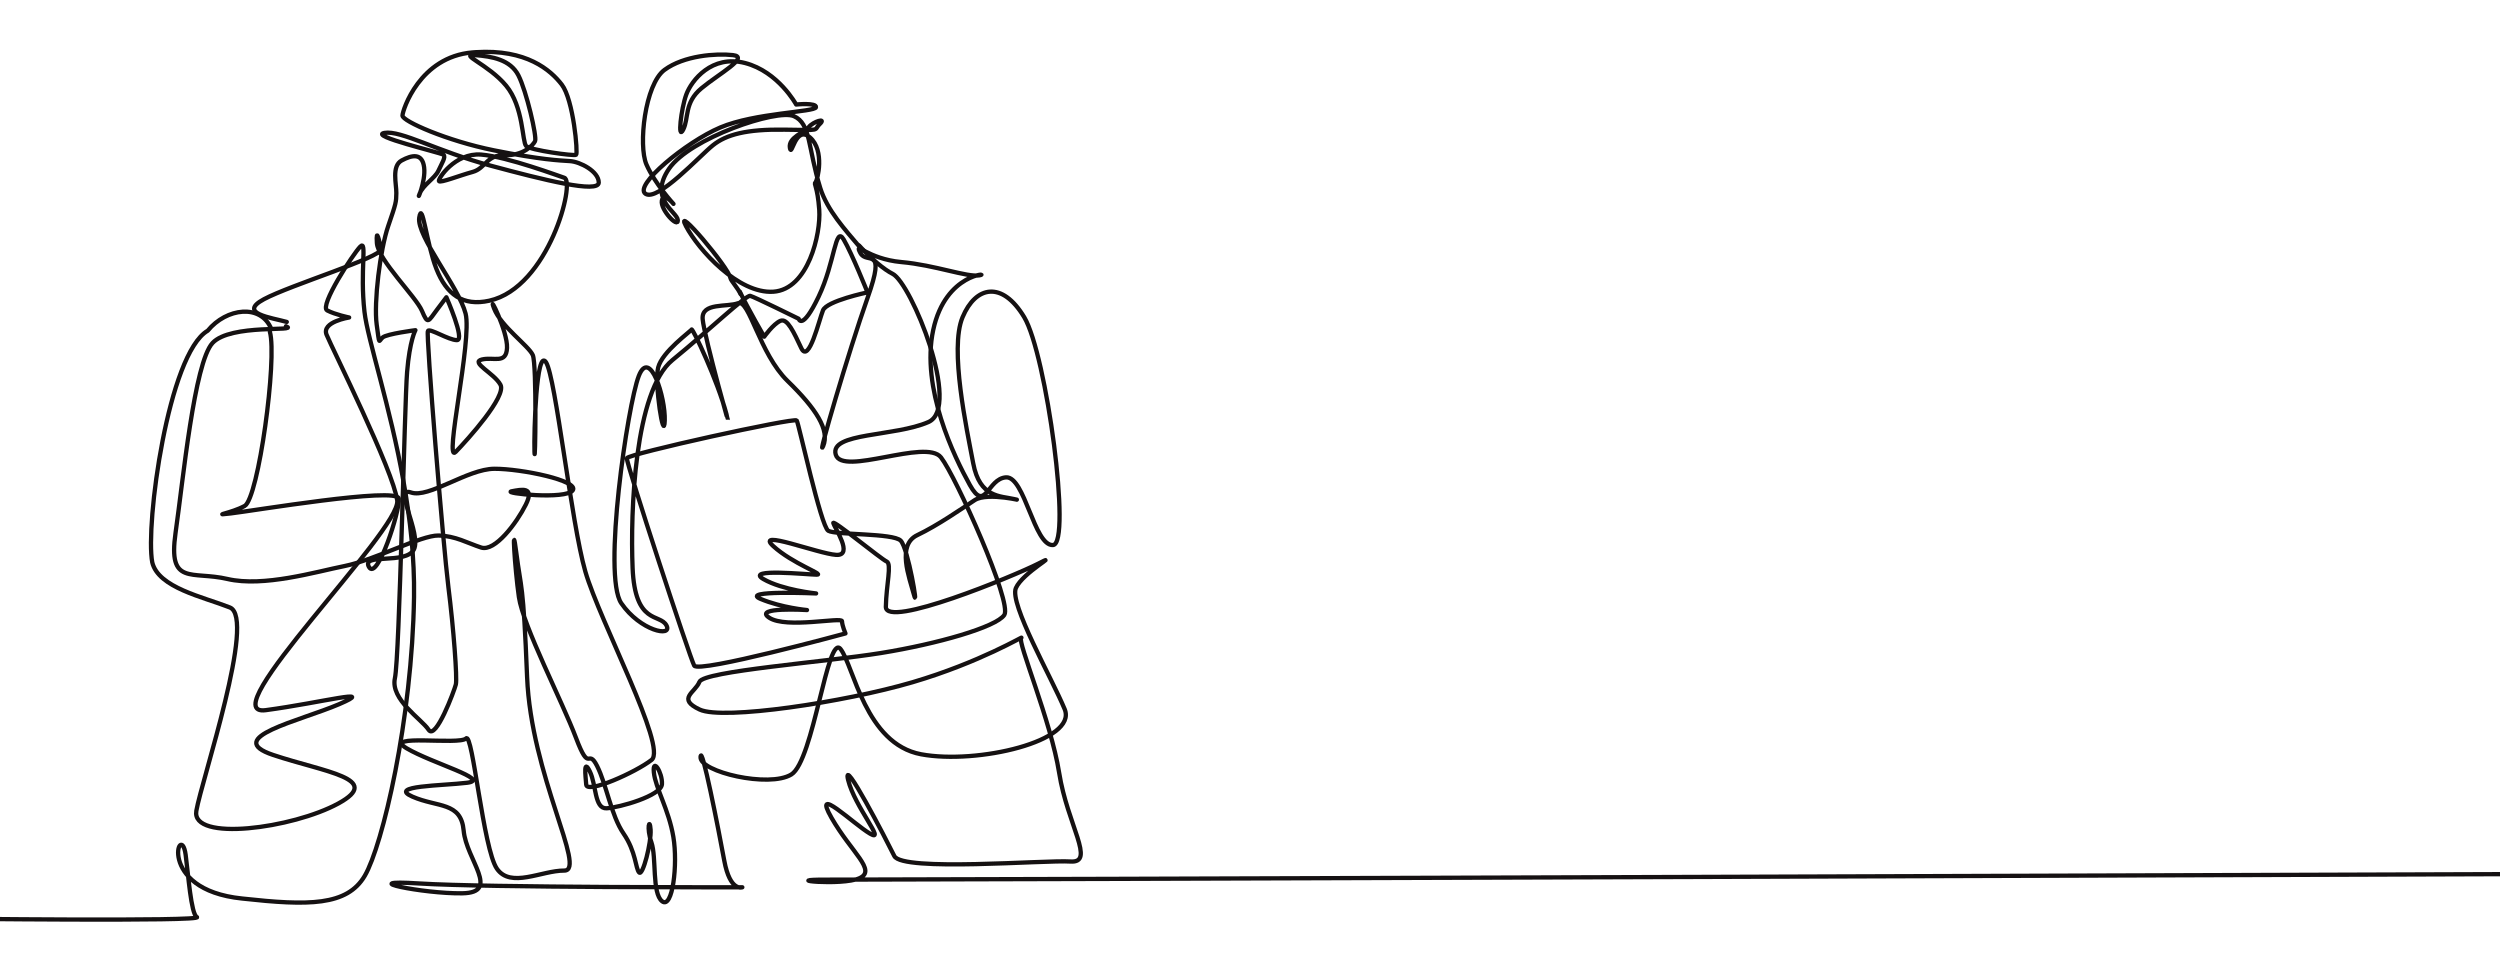 <svg xmlns="http://www.w3.org/2000/svg" viewBox="0 0 900 350" width="900" height="350" preserveAspectRatio="xMidYMid meet" style="width: 100%; height: 100%; transform: translate3d(0px, 0px, 0px);"><defs><clipPath id="__lottie_element_2"><rect width="900" height="350" x="0" y="0"></rect></clipPath></defs><g clip-path="url(#__lottie_element_2)"><g transform="matrix(1,0,0,1,0,0)" opacity="1" style="display: block;"><g opacity="1" transform="matrix(1,0,0,1,575.931,203.699)"><path stroke-linecap="round" stroke-linejoin="round" fill-opacity="0" stroke="rgb(21,17,18)" stroke-opacity="1" stroke-width="1.549" d=" M-266.647,-115.302 C-262.105,-110.336 -257.569,-106.608 -254.572,-105.111 C-247.925,-101.791 -229.64,-57.055 -241.705,-51.761 C-253.793,-46.456 -277.312,-48.016 -275.077,-40.072 C-272.831,-32.09 -242.532,-45.939 -237.177,-39.04 C-231.799,-32.115 -211.433,13.303 -214.379,17.684 C-217.332,22.074 -238.492,28.101 -258.721,31.378 C-278.96,34.658 -322.62,37.896 -324.135,41.764 C-325.652,45.639 -332.402,47.844 -324.02,51.752 C-315.617,55.67 -271.825,49.085 -247.441,41.909 C-223.107,34.75 -206.783,24.838 -208.303,25.937 C-209.824,27.038 -197.573,55.949 -194.635,74.518 C-191.668,93.273 -181.432,107.059 -190.539,106.447 C-199.636,105.837 -251.151,110.219 -253.979,104.471 C-256.799,98.74 -272.941,67.532 -270.598,77.112 C-268.242,86.743 -256.766,99.882 -262.694,96.434 C-268.61,92.994 -283.743,78.201 -276.6,90.69 C-269.408,103.263 -260.211,109.607 -266.518,112.453 C-272.83,115.302 -296.268,112.901 -278.204,112.978 C-260.116,113.055 332.402,110.969 332.402,110.969"></path></g><g opacity="1" transform="matrix(0.999,0.039,-0.039,0.999,268.738,62.77)"><path stroke-linecap="round" stroke-linejoin="round" fill-opacity="0" stroke="rgb(21,17,18)" stroke-opacity="1" stroke-width="1.549" d=" M-0.473,43.129 C-1.467,41.075 -4.129,38.464 -4.326,37.531 C-5.135,33.691 -25.864,11.144 -21.052,19.479 C-16.217,27.855 -1.228,43.171 11.304,41.848 C23.838,40.528 27.625,20.318 26.669,11.696 C25.717,3.116 24.213,2.619 24.942,1.859 C25.67,1.103 27.894,-9.695 22.339,-14.166 C16.797,-18.625 16.065,-6.387 15.244,-10.138 C14.423,-13.879 20.318,-15.902 21.757,-17.901 C23.195,-19.9 28.097,-21.666 25.685,-19.165 C23.271,-16.665 26.975,-16.932 13.13,-16.616 C-0.703,-16.298 -7.833,-14.022 -12.473,-10.008 C-17.121,-5.987 -31.577,11.168 -36.065,8.41 C-40.546,5.657 -22.368,-10.712 -10.092,-16.501 C2.156,-22.28 23.856,-23.383 24.063,-25.121 C24.267,-26.857 16.888,-25.827 16.888,-25.827 C16.888,-25.827 10.003,-37.401 -2.079,-40.041 C-14.134,-42.672 -21.13,-33.042 -22.796,-27.848 C-24.464,-22.641 -25.333,-10.945 -23.403,-15.192 C-21.475,-19.429 -23.502,-24.875 -17.414,-30.348 C-11.344,-35.806 -0.397,-42.26 -6.536,-42.714 C-12.669,-43.171 -24.167,-41.878 -30.976,-36.436 C-37.805,-30.978 -39.393,-8.884 -36.138,-2.145 C-32.868,4.62 -25.86,11.649 -25.86,11.649 C-25.86,11.649 -29.623,7.376 -30.091,10.657 C-30.561,13.941 -23.783,20.505 -24.061,17.462 C-24.341,14.425 -35.059,10.425 -27.961,-0.928 C-20.902,-12.215 10.018,-24.056 16.239,-21.606 C22.471,-19.149 21.679,-10.417 26.731,3.869 C29.522,11.762 36.279,18.549 41.787,24.571"></path></g><g opacity="1" transform="matrix(1,0,0,1,236.735,172.5)"><path stroke-linecap="round" stroke-linejoin="round" fill-opacity="0" stroke="rgb(21,17,18)" stroke-opacity="1" stroke-width="1.549" d=" M-133.499,-56.605 C-138.928,-58.132 -151.306,-59.64 -141.709,-64.79 C-132.132,-69.927 -99.171,-79.963 -99.613,-82.754 C-100.055,-85.542 -101.43,-91.103 -101.055,-85.032 C-100.678,-78.941 -86.995,-65.712 -84.83,-60.586 C-82.659,-55.444 -82.642,-56.733 -79.335,-61.115 C-79.335,-61.115 -76.035,-65.485 -76.035,-65.485 C-76.035,-65.485 -69.222,-50.057 -72.225,-50.049 C-75.229,-50.043 -81.925,-54.416 -82.69,-53.383 C-83.455,-52.349 -77.172,24.041 -75.309,38.889 C-73.433,53.856 -72.088,71.696 -72.631,73.902 C-73.173,76.11 -79.881,94.141 -82.427,90.234 C-84.966,86.334 -96.252,79.38 -94.567,71.655 C-92.89,63.958 -91.121,-27.132 -90.178,-38.605 C-89.242,-50.01 -87.184,-53.631 -87.184,-53.631 C-87.184,-53.631 -97.449,-52.316 -98.971,-51.022 C-100.495,-49.728 -100.035,-47.66 -101.13,-55.657 C-102.22,-63.619 -99.86,-82.754 -96.982,-91.118 C-94.114,-99.447 -94.11,-99.699 -94.052,-102.966 C-93.996,-106.227 -95.845,-112.721 -92.125,-114.734 C-88.407,-116.745 -84.711,-117.51 -84.051,-112.274 C-83.392,-107.023 -86.959,-99.477 -85.674,-102.75 C-84.393,-106.017 -80.172,-108.289 -78.904,-111.047 C-77.636,-113.802 -76.13,-116.053 -77.103,-116.797 C-78.077,-117.541 -104.218,-123.632 -98.321,-124.652 C-92.425,-125.674 -79.3,-118.032 -60.168,-112.879 C-40.96,-107.704 -21.173,-102.761 -21.183,-106.784 C-21.191,-110.797 -27.863,-114.273 -31.563,-114.505 C-35.264,-114.739 -41.921,-114.96 -58.893,-118.376 C-75.812,-121.781 -91.879,-128.897 -91.846,-130.877 C-91.811,-132.853 -85.643,-152.048 -66.641,-153.626 C-66.237,-153.659 -65.837,-153.688 -65.441,-153.714 C-47.25,-154.872 -38.543,-147.305 -34.483,-142.032 C-30.323,-136.629 -28.605,-117.267 -29.344,-116.767 C-30.083,-116.263 -45.85,-118.436 -47.318,-119.924 C-48.788,-121.413 -48.228,-134.064 -54.545,-141.677 C-60.834,-149.254 -71.759,-153.107 -65.677,-152.653 C-59.589,-152.198 -53.016,-151.012 -50.123,-145.389 C-47.219,-139.746 -43.368,-123.18 -44.112,-121.684 C-44.857,-120.186 -48.321,-116.429 -54.968,-116.649 C-61.612,-116.868 -61.902,-111.873 -66.596,-110.6 C-71.291,-109.329 -78.225,-106.543 -78.707,-107.292 C-79.19,-108.043 -72.916,-117.564 -63.58,-116.858 C-54.233,-116.154 -34.829,-108.869 -33.604,-108.507 C-29.441,-107.283 -39.175,-69.009 -60.584,-64.247 C-70.124,-62.125 -76.023,-66.512 -79.633,-75.699 C-83.227,-84.842 -84.719,-100.742 -85.807,-94.19 C-86.899,-87.615 -71.507,-69.084 -69.118,-59.599 C-66.717,-50.063 -77.053,-5.307 -72.693,-9.807 C-68.344,-14.297 -54.325,-29.804 -56.562,-33.98 C-58.796,-38.145 -67.552,-42.028 -63.274,-43.076 C-58.999,-44.122 -54.499,-41.276 -54.207,-47.244 C-53.917,-53.193 -61.3,-67.834 -58.86,-61.427 C-56.408,-54.994 -46.425,-48.039 -44.933,-44.672 C-43.438,-41.297 -44.096,-2.947 -44.323,-9.833 C-44.546,-16.695 -43.667,-47.527 -40.167,-42.083 C-36.659,-36.624 -31.146,15.453 -26.02,33.232 C-20.845,51.185 3.556,96.598 -2.165,101.067 C-7.899,105.542 -25.435,113.376 -25.698,109.993 C-25.964,106.615 -26.751,100.435 -24.395,105.214 C-22.031,110.004 -22.804,118.754 -18.339,118.488 C-13.874,118.218 1.338,114.028 1.568,109.795 C1.796,105.573 -1.911,99.945 -1.348,105.563 C-0.784,111.198 4.007,118.846 5.674,128.792 C7.35,138.79 5.374,154.872 1.635,151.971 C-2.099,149.076 -0.337,136.184 -2.224,130.754 C-4.106,125.341 -2.812,121.658 -2.518,126.201 C-2.224,130.754 -5.315,143.031 -6.645,141.593 C-7.976,140.157 -7.744,134.157 -12.257,127.587 C-16.755,121.041 -18.362,110.016 -21.782,103.256 C-25.189,96.52 -24.394,106.337 -29.366,93.156 C-34.3,80.065 -48.444,52.792 -49.932,42.437 C-51.415,32.138 -52.577,13.044 -50.869,26.47 C-49.15,39.993 -48.36,36.468 -46.983,71.19 C-45.581,106.556 -25.41,140.942 -33.592,140.907 C-41.771,140.874 -52.885,147.415 -57.848,140.235 C-62.791,133.083 -66.586,90.831 -68.95,93.332 C-71.318,95.837 -99.318,91.583 -90.321,96.903 C-81.29,102.241 -59.703,108.199 -68.593,109.294 C-77.484,110.393 -97.313,110.331 -88.245,114.297 C-79.152,118.279 -70.754,116.047 -69.818,126.52 C-68.876,137.049 -56.357,148.864 -70.341,149.088 C-84.312,149.312 -109.999,144.014 -85.825,145.549 C-61.592,147.088 30.501,146.921 30.501,146.921 C30.501,146.921 26.095,148.665 24.002,137.335 C21.923,126.076 15.778,94.73 15.457,100.05 C15.135,105.385 40.174,111.23 48.152,106.308 C56.116,101.397 61.17,55.129 65.875,61.165 C70.595,67.217 74.777,95.293 94.87,99.041 C115.027,102.799 151.306,94.263 146.541,82.791 C141.807,71.389 126.551,44.79 128.981,39.201 C131.404,33.628 145.475,26.093 136.955,30.453 C128.419,34.82 82.025,53.953 82.172,45.946 C82.318,37.972 84.364,30.429 82.453,29.637 C80.541,28.843 62.836,14.253 63.25,15.824 C63.665,17.395 70.7,27.654 64.283,27.255 C57.868,26.858 34.758,17.79 41.629,24.09 C48.526,30.414 60.304,34.383 57.285,34.381 C54.267,34.379 31.23,31.99 38.079,35.958 C44.945,39.934 57.06,41.137 57.06,41.137 C57.06,41.137 29.471,39.923 37.073,43.112 C44.69,46.309 53.787,47.117 53.787,47.117 C53.787,47.117 34.096,45.899 40.217,49.9 C46.354,53.909 66.345,49.527 66.386,51.128 C66.425,52.73 67.634,55.539 67.634,55.539 C67.634,55.539 14.731,69.946 13.18,67.122 C11.633,64.298 -11.426,-5.998 -11.063,-7.548 C-10.699,-9.095 49.311,-22.285 50.079,-21.13 C50.846,-19.975 58.771,17.003 61.438,18.576 C64.107,20.152 84.788,19.366 87.509,22.125 C90.233,24.892 93.994,47.958 92.273,41.565 C90.557,35.194 86.048,23.706 93.477,20.154 C100.895,16.61 109.347,10.711 114.122,7.573 C118.891,4.436 133.353,8.351 128.408,7.174 C123.465,6 115.973,6.787 113.619,-5.709 C111.282,-18.12 105.017,-46.883 109.78,-58.281 C114.516,-69.613 124.025,-71.523 131.97,-58.337 C139.977,-45.052 149.133,23.323 142.337,23.717 C135.543,24.111 132.198,-1.043 125.451,-0.649 C118.706,-0.253 118.068,12.281 112.411,2.093 C106.79,-8.036 94.743,-32.726 99.224,-53.709 C103.657,-74.464 120.233,-74.141 115.844,-73.376 C111.456,-72.611 99.889,-77.077 87.733,-78.159 C75.594,-79.241 70.648,-85.939 72.967,-81.475 C75.29,-76.998 82.404,-84.491 75.62,-65.361 C68.768,-46.043 57.117,-6.052 59.592,-11.873 C62.061,-17.674 57.044,-25.373 46.818,-35.324 C36.65,-45.213 33,-64.866 28.987,-63.35 C24.973,-61.834 15.776,-63.689 16.217,-57.664 C16.658,-51.62 27.938,-11.454 24.79,-23.404 C21.664,-35.278 12.58,-54.635 12.221,-53.878 C11.86,-53.122 1.631,-45.898 0.203,-40.195 C-1.228,-34.474 2.276,-12.589 2.575,-21.068 C2.876,-29.51 -2.795,-47.406 -6.78,-37.134 C-10.785,-26.808 -19.876,34.732 -13.075,44.661 C-6.234,54.644 5.503,57.062 3.195,52.656 C0.896,48.259 -8.134,52.642 -8.998,31.97 C-9.852,11.521 -8.225,-31.788 5.339,-42.869 C18.837,-53.894 31.875,-66.368 33.349,-65.995 C34.822,-65.625 50.779,-57.752 50.779,-57.752 C50.779,-57.752 51.982,-53.217 57.958,-65.688 C63.895,-78.083 63.924,-91.491 66.981,-86.298 C70.045,-81.09 75.565,-67.243 75.565,-67.243 C75.565,-67.243 60.934,-64.191 59.545,-60.795 C58.153,-57.393 54.458,-41.445 51.745,-47.147 C49.042,-52.831 46.722,-58.121 44.169,-56.98 C41.615,-55.84 38.385,-51.29 38.385,-51.29 C38.385,-51.29 32.704,-61.084 29.598,-67.503"></path></g><g opacity="1" transform="matrix(0.994,0.106,-0.106,0.994,136.862,170.119)"><path stroke-linecap="round" stroke-linejoin="round" fill-opacity="0" stroke="rgb(21,17,18)" stroke-opacity="1" stroke-width="1.549" d=" M-44.877,-46.209 C-41.158,-36.928 -42.609,13.943 -47.258,17.137 C-51.914,20.334 -59.057,21.936 -51.914,20.334 C-44.773,18.735 6.71,4.363 7.658,8.606 C8.61,12.858 3.105,39.117 -0.388,34.265 C-3.872,29.428 12.914,32.118 15.033,26.211 C17.147,20.323 5.19,4.366 11.754,5.951 C18.325,7.539 31.123,-4.646 40.749,-5.711 C50.377,-6.776 71.669,-4.688 69.643,-0.983 C67.614,2.729 44.247,2.746 47.806,1.684 C51.362,0.62 55.935,-0.971 53.375,5.924 C50.809,12.84 44.129,24.068 39.032,22.995 C33.942,21.926 29.373,19.787 23.256,20.323 C17.142,20.857 1.187,31.578 -9.071,34.802 C-19.34,38.028 -37.387,45.575 -50.605,43.946 C-63.8,42.32 -71.668,48.795 -70.972,29.418 C-70.284,10.24 -70.756,-32.21 -64.996,-39.977 C-59.257,-47.717 -33.892,-47.266 -39.326,-48.795"></path></g><g opacity="1" transform="matrix(1,0,0,1,63.466,209.023)"><path stroke-linecap="round" stroke-linejoin="round" fill-opacity="0" stroke="rgb(21,17,18)" stroke-opacity="1" stroke-width="1.549" d=" M-85.8,121.644 C-85.8,121.644 11.171,122.809 7.377,121.105 C5.297,119.951 4.314,105.696 3.369,98.705 C1.628,85.822 -7.959,111.237 23.763,114.454 C47.576,117.084 61.466,117.149 67.856,106.26 C74.214,95.428 84.905,50.17 85.585,5.91 C85.8,-8.093 84.183,-22.232 81.842,-35.441 C76.952,-63.048 68.892,-86.661 67.744,-96.796 C66.066,-111.625 68.775,-122.809 66.248,-120.266 C63.718,-117.72 51.365,-98.807 54.311,-97.275 C57.261,-95.742 62.219,-94.727 62.219,-94.727 C62.219,-94.727 52.219,-93.16 54.098,-88.529 C55.985,-83.887 78.2,-39.434 79.539,-28.807 C80.882,-18.121 12.008,49.357 32.223,46.633 C52.438,43.911 72.703,38.428 58.627,44.479 C44.52,50.541 16.413,56.582 34.867,62.761 C53.401,68.967 74.697,71.273 58.354,80.221 C41.952,89.203 5.253,94.161 7.217,82.865 C9.169,71.631 28.864,13.462 19.283,9.665 C9.726,5.878 -6.464,2.581 -8.656,-6.578 C-11.192,-20.071 -2.913,-81.708 11.315,-89.973 C18.059,-98.204 30.519,-99.774 34.219,-90.542"></path></g></g></g></svg>
